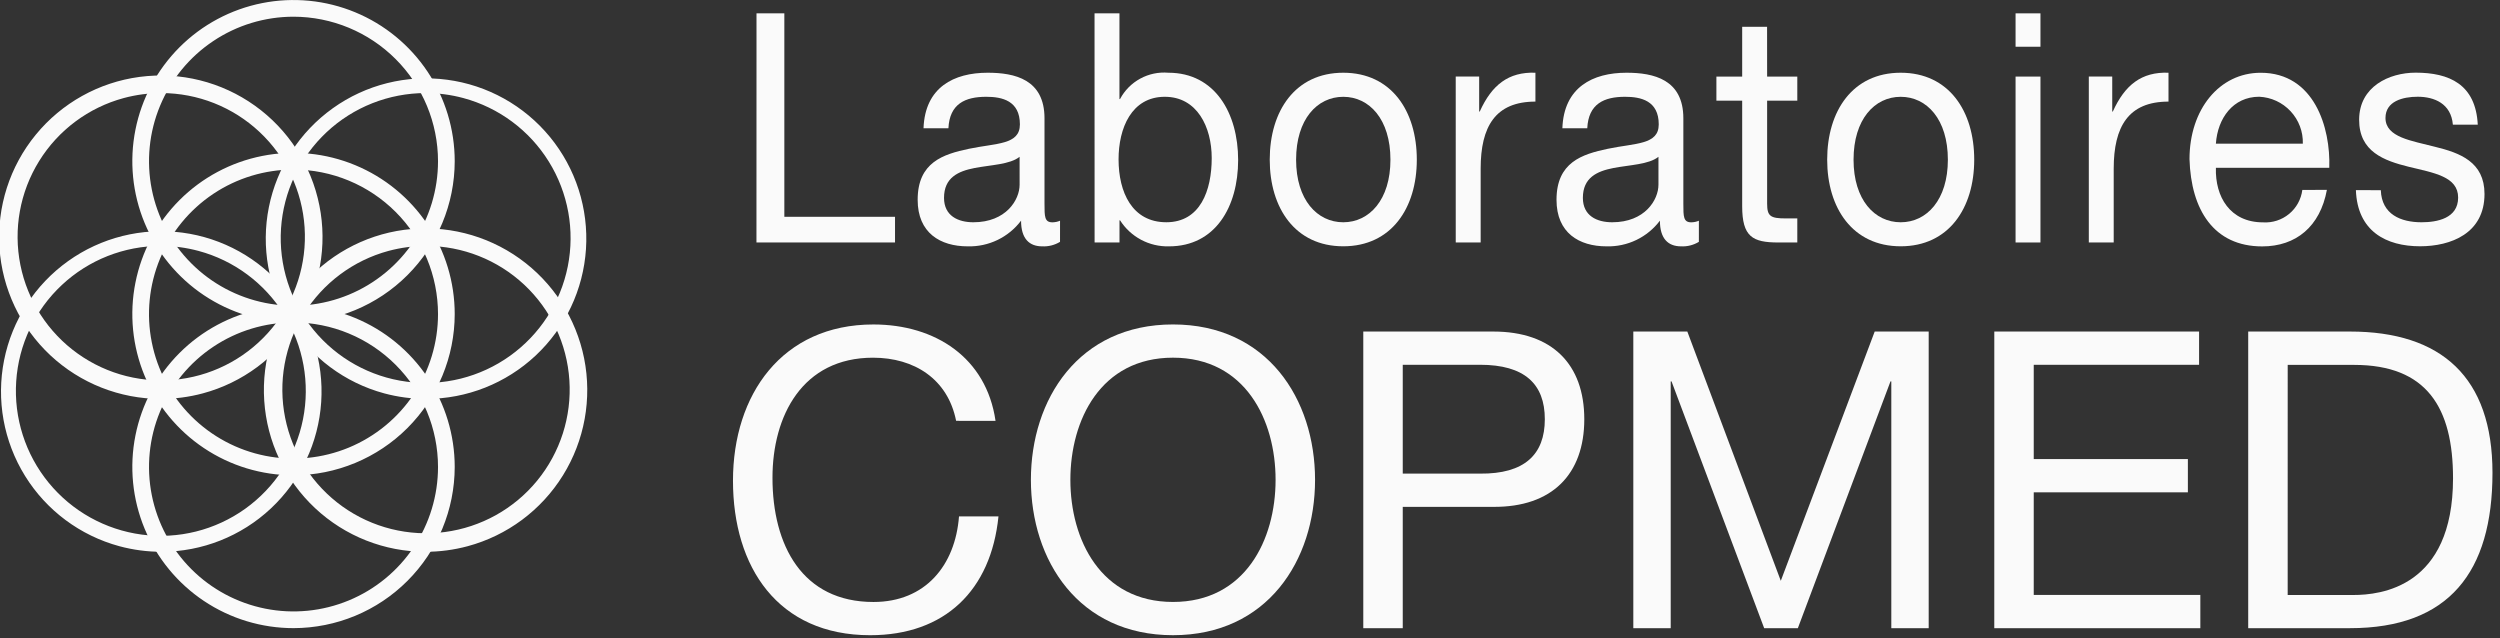 <svg width="141" height="36" viewBox="0 0 141 36" fill="none" xmlns="http://www.w3.org/2000/svg">
<rect x="0" y="0" width="141" height="36" fill="#333333" stroke="none"/>
<g id="logo horizontal" clip-path="url(#clip0_825_1860)">
<g id="Group">
<g id="Group_2">
<g id="Group_3">
<g id="Group_4">
<path id="Vector" d="M53.925 23.735C53.456 21.369 51.558 20.174 49.239 20.174C45.255 20.174 43.568 23.454 43.568 26.946C43.568 30.765 45.255 33.952 49.262 33.952C52.191 33.952 53.875 31.89 54.088 29.125H56.314C55.892 33.296 53.292 35.826 49.075 35.826C43.873 35.826 41.34 31.984 41.34 27.11C41.34 22.26 44.105 18.3 49.26 18.3C52.75 18.3 55.633 20.175 56.148 23.736L53.925 23.735Z" fill="#FAFAFA"/>
<path id="Vector_2" d="M66.156 18.299C71.475 18.299 74.169 22.516 74.169 27.062C74.169 31.608 71.475 35.825 66.156 35.825C60.837 35.825 58.143 31.608 58.143 27.062C58.143 22.516 60.837 18.299 66.156 18.299ZM66.156 33.95C70.233 33.95 71.943 30.436 71.943 27.062C71.943 23.688 70.233 20.173 66.156 20.173C62.079 20.173 60.369 23.688 60.369 27.062C60.369 30.436 62.079 33.95 66.156 33.95Z" fill="#FAFAFA"/>
<path id="Vector_3" d="M76.889 18.699H84.222C87.547 18.699 89.354 20.55 89.354 23.643C89.354 26.736 87.549 28.61 84.222 28.587H79.115V35.429H76.889V18.699ZM79.115 26.712H83.473C85.983 26.736 87.128 25.635 87.128 23.643C87.128 21.651 85.98 20.573 83.473 20.573H79.115V26.712Z" fill="#FAFAFA"/>
<path id="Vector_4" d="M92.119 18.699H95.165L100.437 32.758L105.733 18.699H108.778V35.429H106.67V21.511H106.623L101.399 35.429H99.499L94.275 21.511H94.228V35.429H92.119V18.699Z" fill="#FAFAFA"/>
<path id="Vector_5" d="M112.479 18.699H124.028V20.574H114.703V25.893H123.396V27.767H114.703V33.556H124.099V35.429H112.477L112.479 18.699Z" fill="#FAFAFA"/>
<path id="Vector_6" d="M126.799 18.699H132.539C137.696 18.699 140.576 21.277 140.576 26.666C140.576 32.266 138.116 35.429 132.539 35.429H126.799V18.699ZM129.025 33.558H132.727C134.251 33.558 138.351 33.136 138.351 26.976C138.351 22.993 136.874 20.58 132.774 20.58H129.026L129.025 33.558Z" fill="#FAFAFA"/>
</g>
</g>
<g id="Group_5">
<g id="Group_6">
<path id="Vector_7" d="M42.667 0.753H44.237V12.229H50.479V13.676H42.664L42.667 0.753Z" fill="#FAFAFA"/>
<path id="Vector_8" d="M59.785 13.64C59.482 13.824 59.131 13.912 58.777 13.894C58.051 13.894 57.588 13.46 57.588 12.446C57.238 12.909 56.783 13.282 56.26 13.534C55.737 13.786 55.161 13.909 54.581 13.894C53.028 13.894 51.756 13.134 51.756 11.27C51.756 9.152 53.193 8.7 54.648 8.392C56.2 8.066 57.522 8.175 57.522 7.016C57.522 5.677 56.515 5.459 55.623 5.459C54.433 5.459 53.557 5.857 53.491 7.233H52.087C52.17 4.916 53.806 4.102 55.705 4.102C57.242 4.102 58.91 4.482 58.91 6.672V11.49C58.91 12.213 58.91 12.539 59.356 12.539C59.504 12.538 59.65 12.507 59.786 12.449L59.785 13.64ZM57.505 8.844C56.962 9.278 55.903 9.297 54.961 9.477C54.035 9.658 53.243 10.02 53.243 11.16C53.243 12.174 54.036 12.536 54.895 12.536C56.745 12.536 57.506 11.269 57.506 10.418L57.505 8.844Z" fill="#FAFAFA"/>
<path id="Vector_9" d="M61.732 0.753H63.137V5.586H63.17C63.428 5.098 63.825 4.698 64.31 4.434C64.794 4.17 65.346 4.055 65.896 4.102C68.523 4.102 69.831 6.383 69.831 9.025C69.831 11.668 68.542 13.894 65.932 13.894C65.385 13.909 64.843 13.781 64.359 13.524C63.876 13.267 63.467 12.89 63.173 12.428H63.14V13.676H61.735L61.732 0.753ZM65.697 5.459C63.814 5.459 63.087 7.234 63.087 8.987C63.087 10.834 63.847 12.535 65.78 12.535C67.697 12.535 68.341 10.743 68.341 8.915C68.341 7.161 67.515 5.459 65.697 5.459Z" fill="#FAFAFA"/>
<path id="Vector_10" d="M75.76 4.102C78.47 4.102 79.908 6.256 79.908 9.006C79.908 11.739 78.47 13.891 75.76 13.891C73.05 13.891 71.613 11.737 71.613 9.006C71.613 6.256 73.05 4.102 75.76 4.102ZM75.76 12.536C77.23 12.536 78.421 11.269 78.421 9.008C78.421 6.727 77.231 5.46 75.76 5.46C74.289 5.46 73.1 6.727 73.1 9.008C73.1 11.27 74.29 12.536 75.76 12.536Z" fill="#FAFAFA"/>
<path id="Vector_11" d="M82.103 4.318H83.425V6.291H83.458C84.137 4.789 85.078 4.047 86.598 4.101V5.73C84.334 5.73 83.509 7.142 83.509 9.513V13.676H82.104L82.103 4.318Z" fill="#FAFAFA"/>
<path id="Vector_12" d="M95.816 13.64C95.513 13.824 95.162 13.912 94.809 13.894C94.082 13.894 93.619 13.46 93.619 12.446C93.269 12.909 92.814 13.282 92.291 13.534C91.768 13.786 91.192 13.909 90.612 13.894C89.059 13.894 87.787 13.134 87.787 11.27C87.787 9.152 89.224 8.7 90.679 8.392C92.232 8.066 93.553 8.175 93.553 7.016C93.553 5.677 92.545 5.459 91.654 5.459C90.464 5.459 89.588 5.857 89.522 7.233H88.118C88.2 4.916 89.836 4.102 91.736 4.102C93.272 4.102 94.941 4.482 94.941 6.672V11.49C94.941 12.213 94.941 12.539 95.387 12.539C95.535 12.538 95.681 12.507 95.817 12.449L95.816 13.64ZM93.537 8.844C92.994 9.278 91.934 9.297 90.992 9.477C90.067 9.658 89.274 10.02 89.274 11.16C89.274 12.174 90.067 12.536 90.926 12.536C92.777 12.536 93.537 11.269 93.537 10.418V8.844Z" fill="#FAFAFA"/>
<path id="Vector_13" d="M99.666 4.32H101.368V5.677H99.666V11.486C99.666 12.192 99.848 12.319 100.724 12.319H101.368V13.676H100.294C98.84 13.676 98.259 13.35 98.259 11.63V5.676H96.805V4.319H98.259V1.513H99.663L99.666 4.32Z" fill="#FAFAFA"/>
<path id="Vector_14" d="M107.2 4.102C109.909 4.102 111.346 6.256 111.346 9.006C111.346 11.739 109.909 13.891 107.2 13.891C104.49 13.891 103.053 11.737 103.053 9.006C103.053 6.256 104.49 4.102 107.2 4.102ZM107.2 12.536C108.671 12.536 109.86 11.269 109.86 9.008C109.86 6.727 108.671 5.46 107.2 5.46C105.729 5.46 104.54 6.727 104.54 9.008C104.54 11.27 105.729 12.536 107.2 12.536Z" fill="#FAFAFA"/>
<path id="Vector_15" d="M115.082 2.636H113.678V0.753H115.082V2.636ZM113.678 4.319H115.082V13.676H113.678V4.319Z" fill="#FAFAFA"/>
<path id="Vector_16" d="M117.809 4.318H119.13V6.291H119.163C119.842 4.789 120.782 4.047 122.303 4.101V5.73C120.039 5.73 119.213 7.142 119.213 9.513V13.676H117.809V4.318Z" fill="#FAFAFA"/>
<path id="Vector_17" d="M131.237 10.708C130.857 12.771 129.502 13.897 127.586 13.897C124.86 13.897 123.571 11.834 123.488 8.974C123.488 6.168 125.174 4.104 127.503 4.104C130.527 4.104 131.452 7.2 131.371 9.464H124.977C124.927 11.093 125.77 12.541 127.637 12.541C128.169 12.575 128.694 12.405 129.105 12.065C129.517 11.726 129.783 11.242 129.851 10.713L131.237 10.708ZM129.88 8.102C129.899 7.426 129.651 6.77 129.191 6.276C128.73 5.781 128.094 5.486 127.419 5.456C125.948 5.456 125.073 6.669 124.976 8.102H129.88Z" fill="#FAFAFA"/>
<path id="Vector_18" d="M134.278 10.727C134.327 12.102 135.417 12.536 136.574 12.536C137.45 12.536 138.639 12.319 138.639 11.143C138.639 9.949 137.251 9.749 135.847 9.405C134.459 9.061 133.055 8.554 133.055 6.759C133.055 4.877 134.757 4.098 136.244 4.098C138.127 4.098 139.631 4.749 139.746 7.031H138.342C138.243 5.836 137.285 5.456 136.359 5.456C135.516 5.456 134.541 5.71 134.541 6.651C134.541 7.754 136.029 7.936 137.333 8.279C138.738 8.623 140.126 9.13 140.126 10.94C140.126 13.166 138.226 13.89 136.491 13.89C134.575 13.89 132.956 13.039 132.873 10.723L134.278 10.727Z" fill="#FAFAFA"/>
</g>
</g>
<g id="Group_7">
<g id="Group_8">
<path id="Vector_19" d="M16.554 18.184C14.756 18.184 12.998 17.651 11.503 16.652C10.008 15.653 8.843 14.233 8.155 12.572C7.467 10.911 7.287 9.083 7.638 7.319C7.988 5.556 8.854 3.936 10.126 2.664C11.397 1.393 13.017 0.527 14.781 0.176C16.544 -0.175 18.372 0.005 20.034 0.693C21.695 1.381 23.115 2.547 24.114 4.042C25.113 5.537 25.646 7.295 25.646 9.093C25.643 11.503 24.684 13.814 22.98 15.518C21.276 17.223 18.965 18.181 16.554 18.184ZM16.554 0.942C14.943 0.942 13.367 1.42 12.027 2.316C10.686 3.211 9.642 4.484 9.025 5.973C8.408 7.462 8.247 9.101 8.561 10.682C8.876 12.263 9.652 13.715 10.792 14.855C11.931 15.995 13.384 16.771 14.964 17.085C16.545 17.4 18.184 17.238 19.673 16.622C21.162 16.005 22.435 14.96 23.331 13.62C24.226 12.28 24.704 10.704 24.704 9.092C24.702 6.931 23.842 4.86 22.314 3.332C20.787 1.804 18.715 0.945 16.554 0.942Z" fill="#FAFAFA"/>
<path id="Vector_20" d="M16.554 26.806C14.756 26.806 12.998 26.273 11.503 25.273C10.008 24.274 8.843 22.855 8.155 21.193C7.467 19.532 7.287 17.704 7.638 15.941C7.988 14.177 8.854 12.557 10.126 11.285C11.397 10.014 13.017 9.148 14.781 8.797C16.544 8.446 18.372 8.626 20.034 9.315C21.695 10.003 23.115 11.168 24.114 12.663C25.113 14.158 25.646 15.916 25.646 17.714C25.643 20.124 24.684 22.435 22.98 24.14C21.276 25.844 18.965 26.803 16.554 26.806ZM16.554 9.563C14.942 9.563 13.367 10.041 12.026 10.936C10.686 11.832 9.641 13.105 9.024 14.594C8.407 16.083 8.245 17.722 8.56 19.303C8.874 20.884 9.65 22.337 10.79 23.477C11.93 24.616 13.382 25.393 14.963 25.707C16.544 26.022 18.183 25.86 19.673 25.244C21.162 24.627 22.435 23.582 23.331 22.242C24.226 20.901 24.704 19.326 24.704 17.713C24.702 15.553 23.842 13.481 22.314 11.953C20.787 10.426 18.715 9.565 16.554 9.563Z" fill="#FAFAFA"/>
<path id="Vector_21" d="M16.554 35.427C14.756 35.427 12.998 34.894 11.503 33.895C10.008 32.896 8.843 31.476 8.155 29.815C7.467 28.154 7.287 26.326 7.638 24.562C7.988 22.799 8.854 21.178 10.126 19.907C11.397 18.636 13.017 17.77 14.781 17.419C16.544 17.068 18.372 17.248 20.034 17.936C21.695 18.624 23.115 19.79 24.114 21.285C25.113 22.78 25.646 24.538 25.646 26.336C25.643 28.746 24.684 31.057 22.98 32.761C21.276 34.466 18.965 35.424 16.554 35.427ZM16.554 18.185C14.943 18.185 13.367 18.663 12.027 19.559C10.686 20.454 9.642 21.727 9.025 23.216C8.408 24.705 8.247 26.344 8.561 27.925C8.876 29.506 9.652 30.958 10.792 32.098C11.931 33.238 13.384 34.014 14.964 34.328C16.545 34.643 18.184 34.481 19.673 33.864C21.162 33.248 22.435 32.203 23.331 30.863C24.226 29.523 24.704 27.947 24.704 26.335C24.702 24.174 23.842 22.103 22.314 20.575C20.787 19.047 18.715 18.188 16.554 18.185Z" fill="#FAFAFA"/>
</g>
<path id="Vector_22" d="M9.074 22.499C6.759 22.499 4.53 21.619 2.839 20.038C1.149 18.456 0.124 16.29 -0.029 13.98C-0.182 11.669 0.55 9.388 2.018 7.597C3.485 5.807 5.579 4.641 7.874 4.337C10.169 4.034 12.494 4.614 14.377 5.961C16.26 7.308 17.561 9.321 18.014 11.591C18.468 13.861 18.041 16.219 16.821 18.187C15.6 20.154 13.677 21.584 11.442 22.185C10.669 22.393 9.873 22.498 9.074 22.499ZM9.102 5.249C8.385 5.25 7.672 5.344 6.979 5.53C4.995 6.067 3.288 7.338 2.206 9.086C1.123 10.834 0.746 12.928 1.15 14.944C1.554 16.96 2.709 18.747 4.382 19.942C6.054 21.138 8.119 21.654 10.157 21.384C12.195 21.114 14.055 20.08 15.359 18.49C16.663 16.901 17.314 14.875 17.179 12.823C17.045 10.771 16.136 8.847 14.636 7.441C13.137 6.035 11.158 5.251 9.102 5.249Z" fill="#FAFAFA"/>
<path id="Vector_23" d="M24.005 31.121C21.69 31.122 19.461 30.242 17.771 28.66C16.081 27.078 15.055 24.912 14.903 22.602C14.75 20.292 15.482 18.011 16.949 16.22C18.417 14.43 20.51 13.265 22.805 12.961C25.1 12.657 27.425 13.238 29.308 14.584C31.191 15.931 32.491 17.944 32.945 20.214C33.398 22.484 32.972 24.842 31.751 26.809C30.531 28.776 28.608 30.206 26.373 30.807C25.6 31.015 24.804 31.12 24.005 31.121ZM24.033 13.871C23.316 13.871 22.602 13.966 21.91 14.152C19.925 14.69 18.219 15.961 17.137 17.71C16.055 19.458 15.678 21.553 16.083 23.569C16.488 25.584 17.644 27.371 19.317 28.567C20.99 29.762 23.055 30.277 25.093 30.006C27.131 29.736 28.991 28.701 30.294 27.111C31.598 25.52 32.248 23.494 32.113 21.442C31.979 19.391 31.069 17.467 29.569 16.061C28.068 14.655 26.089 13.872 24.033 13.871Z" fill="#FAFAFA"/>
<path id="Vector_24" d="M9.104 31.121C8.304 31.12 7.508 31.015 6.736 30.807C4.522 30.208 2.618 28.79 1.411 26.84C0.203 24.89 -0.218 22.553 0.233 20.304C0.684 18.055 1.973 16.062 3.839 14.728C5.705 13.394 8.008 12.819 10.282 13.12C12.556 13.421 14.631 14.575 16.085 16.349C17.54 18.123 18.266 20.383 18.116 22.672C17.966 24.961 16.952 27.107 15.278 28.676C13.605 30.245 11.398 31.119 9.104 31.121ZM9.076 13.87C7.001 13.869 5.003 14.657 3.487 16.075C1.971 17.493 1.051 19.434 0.914 21.505C0.776 23.576 1.432 25.621 2.747 27.227C4.062 28.832 5.939 29.878 7.996 30.151C10.054 30.424 12.138 29.904 13.826 28.697C15.514 27.49 16.681 25.686 17.088 23.651C17.495 21.616 17.113 19.502 16.02 17.738C14.926 15.974 13.203 14.692 11.198 14.152C10.506 13.966 9.793 13.871 9.076 13.87Z" fill="#FAFAFA"/>
<path id="Vector_25" d="M24.036 22.498C23.237 22.498 22.441 22.393 21.668 22.185C19.454 21.586 17.55 20.168 16.342 18.218C15.135 16.267 14.714 13.931 15.165 11.681C15.616 9.432 16.905 7.439 18.771 6.105C20.637 4.77 22.941 4.196 25.215 4.497C27.489 4.798 29.563 5.952 31.018 7.726C32.473 9.499 33.199 11.76 33.049 14.049C32.899 16.338 31.885 18.485 30.211 20.053C28.538 21.622 26.33 22.497 24.036 22.498ZM24.009 5.249C21.933 5.249 19.936 6.037 18.421 7.455C16.906 8.874 15.987 10.815 15.85 12.885C15.714 14.956 16.37 17.001 17.685 18.606C19.001 20.21 20.878 21.255 22.935 21.527C24.992 21.799 27.076 21.279 28.763 20.071C30.451 18.864 31.616 17.06 32.023 15.025C32.429 12.99 32.047 10.877 30.953 9.114C29.859 7.35 28.135 6.069 26.131 5.53C25.439 5.344 24.726 5.249 24.009 5.249Z" fill="#FAFAFA"/>
</g>
</g>
</g>
</g>
<defs>
<clipPath id="clip0_825_1860">
<rect width="140.578" height="35.825" fill="white"/>
</clipPath>
</defs>
</svg>
